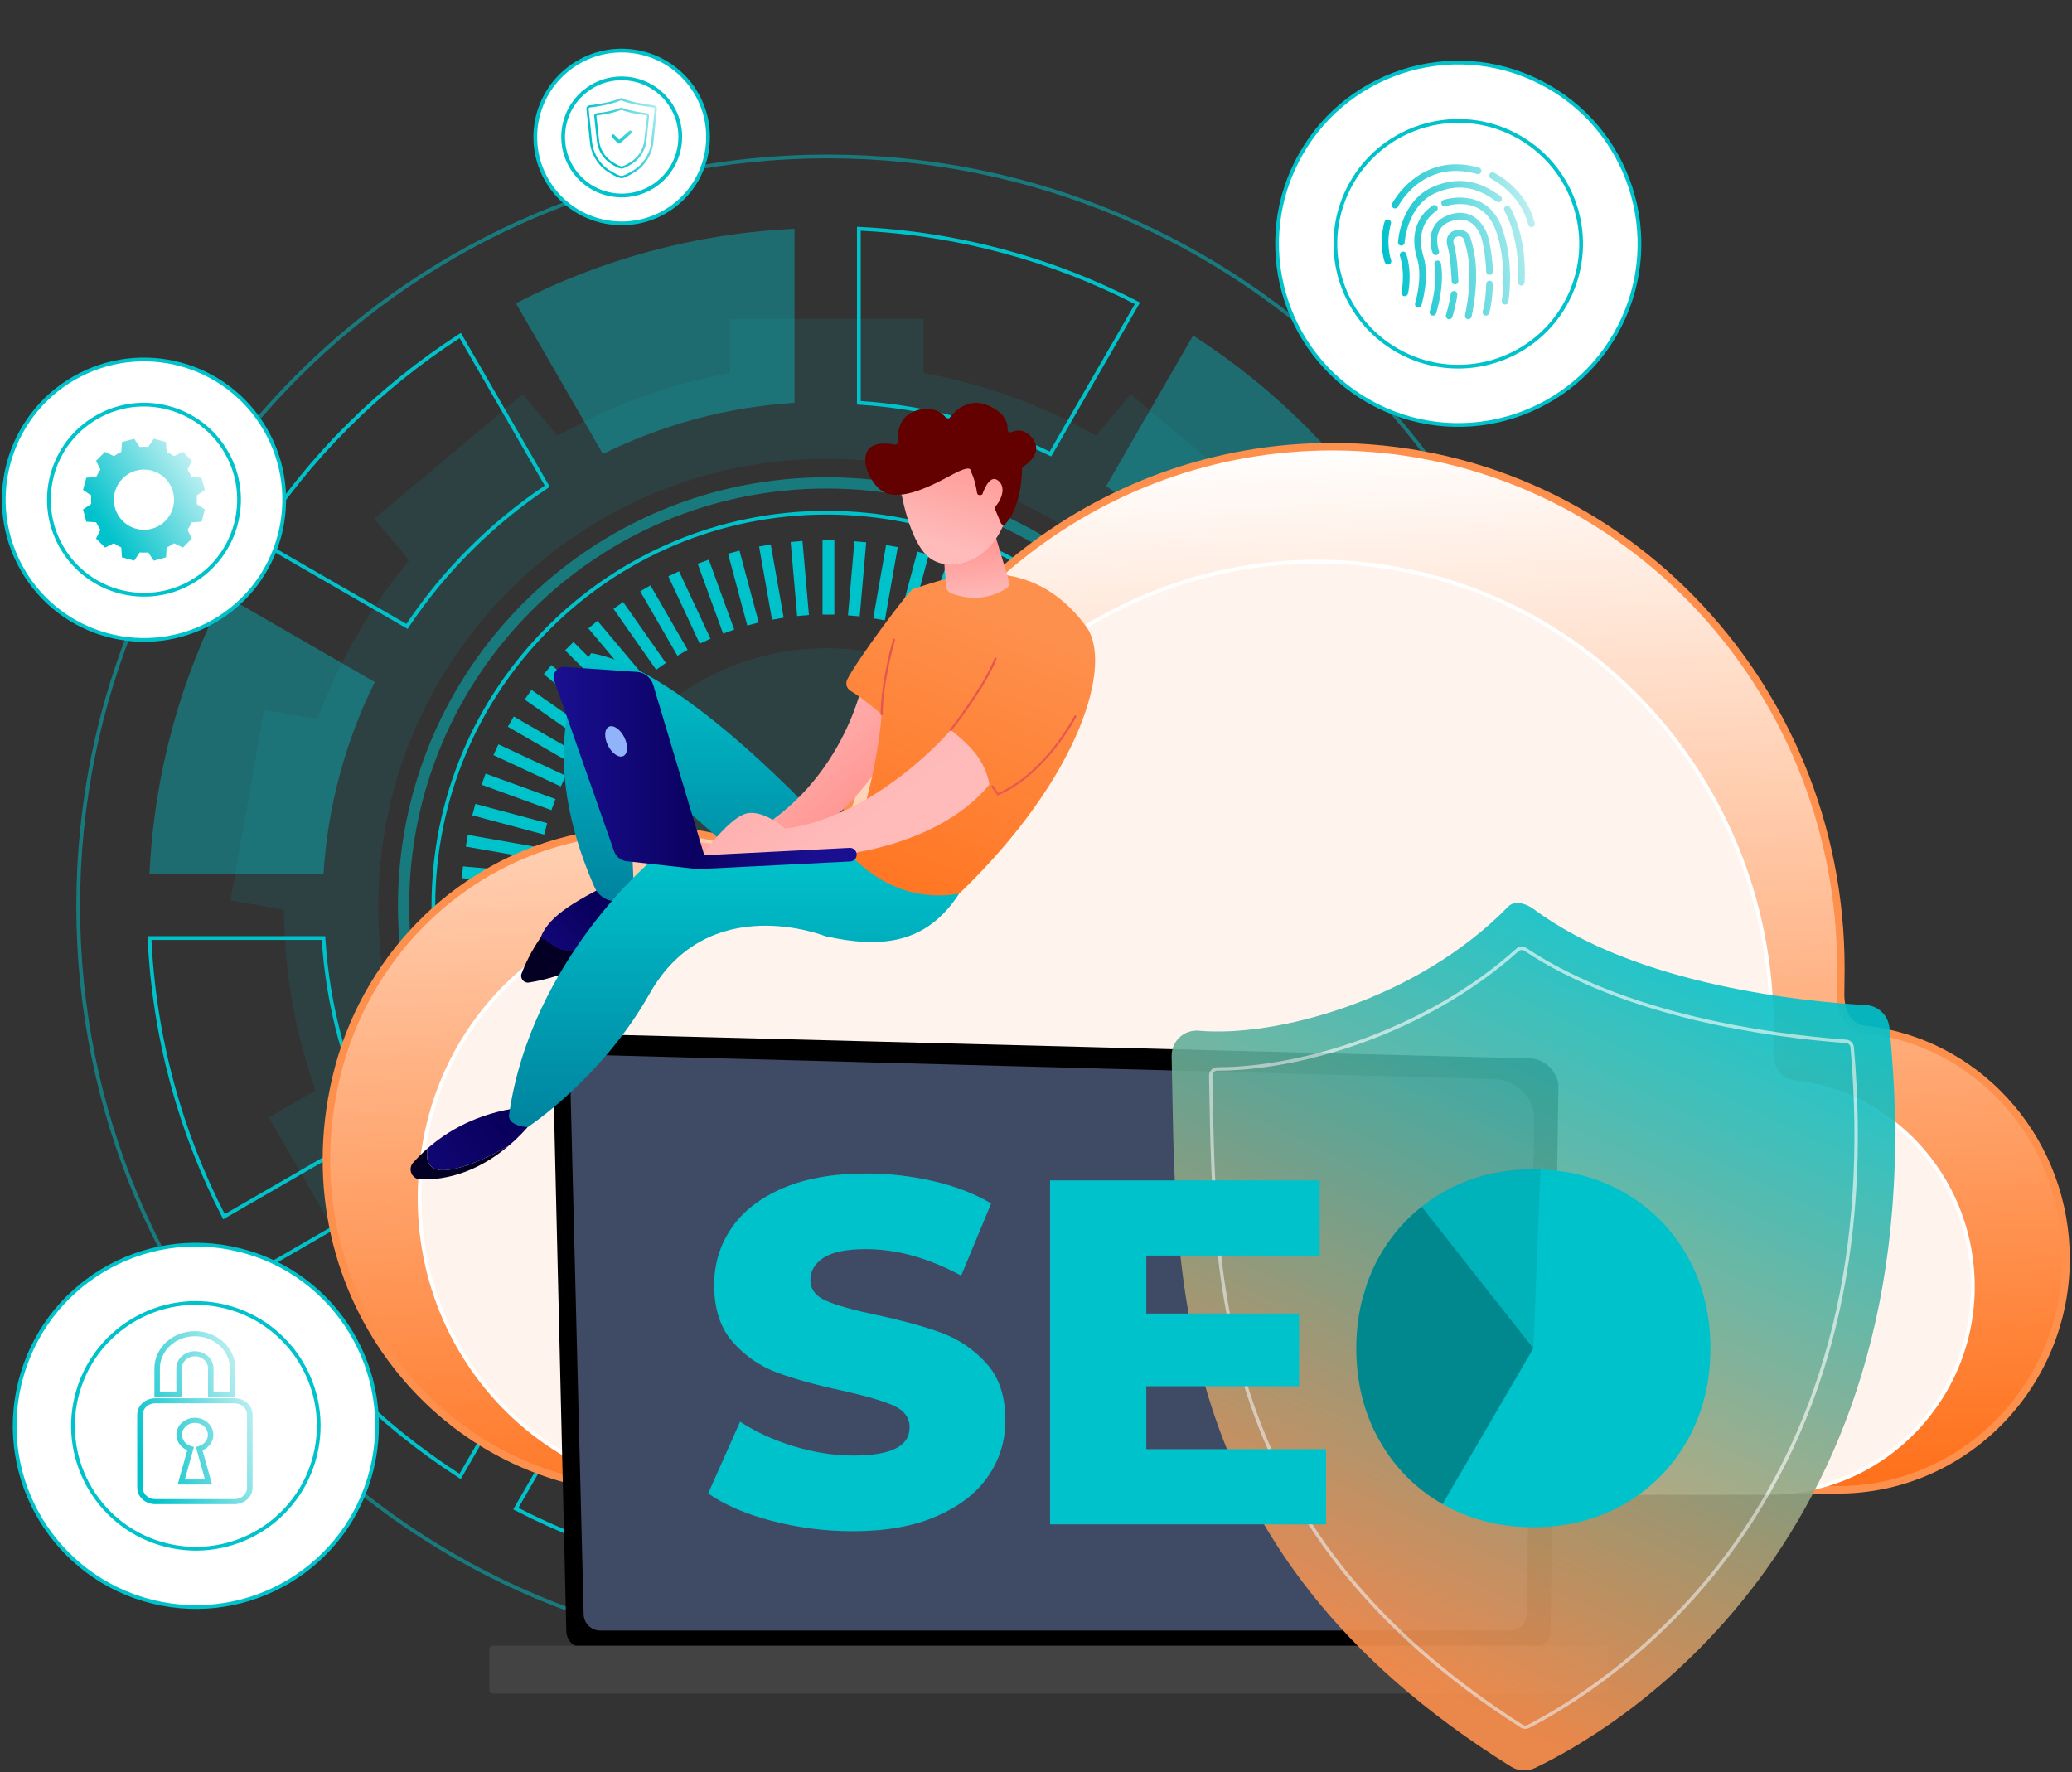<svg xmlns="http://www.w3.org/2000/svg" width="553" height="473" viewBox="0 0 553 473" fill="none"><rect x="0" y="0" width="553" height="473" fill="#333333" stroke="none"/><path opacity="0.1" d="M289.41 241.8C289.41 279.784 258.615 310.571 220.631 310.571C182.647 310.571 151.852 279.776 151.852 241.8C151.852 203.824 182.647 173.021 220.631 173.021C258.615 173.021 289.41 203.816 289.41 241.8Z" fill="#00C2CB"></path><path d="M325.597 241.8C325.597 299.771 278.601 346.766 220.631 346.766C162.66 346.766 115.665 299.771 115.665 241.8C115.665 183.83 162.66 136.834 220.631 136.834C278.601 136.834 325.597 183.83 325.597 241.8Z" stroke="#00C2CB" stroke-miterlimit="10"></path><path opacity="0.5" d="M333.551 241.8C333.551 304.164 282.994 354.721 220.631 354.721C158.267 354.721 107.71 304.164 107.71 241.8C107.71 179.436 158.267 128.88 220.631 128.88C282.994 128.88 333.551 179.436 333.551 241.8Z" stroke="#00C2CB" stroke-width="3" stroke-miterlimit="10"></path><path opacity="0.5" d="M420.953 241.8C420.953 352.274 331.388 441.839 220.914 441.839C110.44 441.839 20.867 352.274 20.867 241.8C20.867 131.326 110.431 41.753 220.914 41.753C331.397 41.753 420.953 131.318 420.953 241.8Z" stroke="#00C2CB" stroke-miterlimit="10"></path><path d="M222.686 144.173H219.524V164.026H222.686V144.173Z" fill="#00C2CB"></path><path d="M214.17 144.375L211.021 144.651L212.75 164.42L215.9 164.145L214.17 144.375Z" fill="#00C2CB"></path><path d="M205.71 145.3L202.596 145.849L206.043 165.401L209.157 164.852L205.71 145.3Z" fill="#00C2CB"></path><path d="M197.365 146.958L194.311 147.776L199.446 166.953L202.5 166.136L197.365 146.958Z" fill="#00C2CB"></path><path d="M189.173 149.37L186.202 150.452L192.996 169.107L195.967 168.025L189.173 149.37Z" fill="#00C2CB"></path><path d="M181.234 152.466L178.368 153.802L186.759 171.795L189.624 170.459L181.234 152.466Z" fill="#00C2CB"></path><path d="M173.597 156.238L170.859 157.819L180.792 175.009L183.53 173.428L173.597 156.238Z" fill="#00C2CB"></path><path d="M166.319 160.671L163.729 162.486L175.125 178.743L177.714 176.928L166.319 160.671Z" fill="#00C2CB"></path><path d="M159.464 165.685L157.043 167.718L169.81 182.922L172.231 180.889L159.464 165.685Z" fill="#00C2CB"></path><path d="M153.053 171.324L150.818 173.561L164.864 187.592L167.099 185.355L153.053 171.324Z" fill="#00C2CB"></path><path d="M147.175 177.491L145.144 179.914L160.359 192.668L162.39 190.245L147.175 177.491Z" fill="#00C2CB"></path><path d="M141.846 184.12L140.034 186.711L156.303 198.09L158.115 195.499L141.846 184.12Z" fill="#00C2CB"></path><path d="M137.119 191.224L135.539 193.962L152.729 203.879L154.309 201.14L137.119 191.224Z" fill="#00C2CB"></path><path d="M133.02 198.656L131.686 201.523L149.676 209.9L151.01 207.034L133.02 198.656Z" fill="#00C2CB"></path><path d="M129.6 206.477L128.522 209.44L147.173 216.221L148.251 213.257L129.6 206.477Z" fill="#00C2CB"></path><path d="M126.869 214.55L126.051 217.604L145.228 222.743L146.046 219.689L126.869 214.55Z" fill="#00C2CB"></path><path d="M124.854 222.82L124.306 225.934L143.85 229.373L144.398 226.259L124.854 222.82Z" fill="#00C2CB"></path><path d="M123.561 231.229L123.286 234.379L143.056 236.105L143.331 232.956L123.561 231.229Z" fill="#00C2CB"></path><path d="M142.865 239.745H123.012V242.899H142.865V239.745Z" fill="#00C2CB"></path><path d="M142.981 246.526L143.256 249.672L123.486 251.411L123.203 248.257L142.981 246.526Z" fill="#00C2CB"></path><path d="M143.689 253.283L144.238 256.386L124.693 259.84L124.144 256.728L143.689 253.283Z" fill="#00C2CB"></path><path d="M144.987 259.939L145.802 262.993L126.631 268.135L125.808 265.073L144.987 259.939Z" fill="#00C2CB"></path><path d="M146.851 266.463L147.933 269.433L129.278 276.223L128.196 273.253L146.851 266.463Z" fill="#00C2CB"></path><path d="M149.28 272.803L150.62 275.666L132.631 284.053L131.291 281.191L149.28 272.803Z" fill="#00C2CB"></path><path d="M152.259 278.902L153.832 281.632L136.649 291.567L135.068 288.829L152.259 278.902Z" fill="#00C2CB"></path><path d="M155.754 284.719L157.56 287.306L141.301 298.697L139.487 296.101L155.754 284.719Z" fill="#00C2CB"></path><path d="M159.74 290.21L161.77 292.632L146.568 305.396L144.529 302.966L159.74 290.21Z" fill="#00C2CB"></path><path d="M164.191 295.336L166.421 297.566L152.393 311.603L150.154 309.373L164.191 295.336Z" fill="#00C2CB"></path><path d="M169.076 300.054L171.489 302.076L158.733 317.286L156.312 315.256L169.076 300.054Z" fill="#00C2CB"></path><path d="M174.351 304.322L176.93 306.136L165.548 322.395L162.96 320.581L174.351 304.322Z" fill="#00C2CB"></path><path d="M179.976 308.116L182.705 309.697L172.787 326.888L170.041 325.307L179.976 308.116Z" fill="#00C2CB"></path><path d="M185.908 311.411L188.762 312.743L180.383 330.74L177.513 329.401L185.908 311.411Z" fill="#00C2CB"></path><path d="M192.107 314.174L195.069 315.256L188.288 333.902L185.317 332.829L192.107 314.174Z" fill="#00C2CB"></path><path d="M198.523 316.387L201.568 317.203L196.435 336.374L193.381 335.558L198.523 316.387Z" fill="#00C2CB"></path><path d="M205.113 318.026L208.217 318.576L204.772 338.121L201.66 337.58L205.113 318.026Z" fill="#00C2CB"></path><path d="M211.811 319.091L214.956 319.366L213.225 339.136L210.08 338.862L211.811 319.091Z" fill="#00C2CB"></path><path d="M218.584 319.566H221.737V339.411L218.575 339.419L218.584 319.566Z" fill="#00C2CB"></path><path d="M225.374 319.449L228.511 319.175L230.242 338.945L227.096 339.219L225.374 319.449Z" fill="#00C2CB"></path><path d="M232.122 318.742L235.226 318.193L238.671 337.738L235.567 338.287L232.122 318.742Z" fill="#00C2CB"></path><path d="M238.778 317.444L241.824 316.629L246.966 335.799L243.921 336.623L238.778 317.444Z" fill="#00C2CB"></path><path d="M245.311 315.572L248.264 314.498L255.062 333.145L252.092 334.227L245.311 315.572Z" fill="#00C2CB"></path><path d="M251.642 313.142L254.496 311.811L262.891 329.8L260.029 331.14L251.642 313.142Z" fill="#00C2CB"></path><path d="M257.741 310.172L260.47 308.591L270.397 325.781L267.668 327.362L257.741 310.172Z" fill="#00C2CB"></path><path d="M263.558 306.677L266.137 304.863L277.528 321.122L274.94 322.936L263.558 306.677Z" fill="#00C2CB"></path><path d="M269.049 302.683L271.462 300.661L284.226 315.863L281.805 317.893L269.049 302.683Z" fill="#00C2CB"></path><path d="M274.175 298.231L276.396 296.01L290.442 310.039L288.212 312.277L274.175 298.231Z" fill="#00C2CB"></path><path d="M278.893 293.355L280.915 290.942L296.125 303.69L294.095 306.119L278.893 293.355Z" fill="#00C2CB"></path><path d="M283.161 288.08L284.967 285.501L301.234 296.875L299.42 299.471L283.161 288.08Z" fill="#00C2CB"></path><path d="M286.955 282.455L288.528 279.726L305.727 289.644L304.146 292.382L286.955 282.455Z" fill="#00C2CB"></path><path d="M290.25 276.523L291.573 273.669L309.571 282.048L308.231 284.91L290.25 276.523Z" fill="#00C2CB"></path><path d="M293.013 270.315L294.086 267.362L312.741 274.143L311.659 277.113L293.013 270.315Z" fill="#00C2CB"></path><path d="M295.218 263.9L296.033 260.863L315.212 265.989L314.389 269.042L295.218 263.9Z" fill="#00C2CB"></path><path d="M296.865 257.318L297.406 254.223L316.96 257.651L316.411 260.772L296.865 257.318Z" fill="#00C2CB"></path><path d="M297.93 250.612L298.196 247.483L317.974 249.197L317.7 252.351L297.93 250.612Z" fill="#00C2CB"></path><path d="M298.396 243.847V240.702L318.25 240.685V243.847H298.396Z" fill="#00C2CB"></path><path d="M298.28 237.057L298.006 233.929L317.784 232.182L318.059 235.335L298.28 237.057Z" fill="#00C2CB"></path><path d="M297.573 230.309L297.023 227.214L316.577 223.753L317.118 226.865L297.573 230.309Z" fill="#00C2CB"></path><path d="M296.282 223.653L295.467 220.616L314.638 215.457L315.453 218.519L296.282 223.653Z" fill="#00C2CB"></path><path d="M294.41 217.129L293.337 214.167L311.984 207.369L313.065 210.34L294.41 217.129Z" fill="#00C2CB"></path><path d="M291.981 210.789L290.649 207.943L308.631 199.539L309.97 202.402L291.981 210.789Z" fill="#00C2CB"></path><path d="M289.011 204.69L287.43 201.969L304.62 192.026L306.193 194.772L289.011 204.69Z" fill="#00C2CB"></path><path d="M285.516 198.874L283.71 196.294L299.96 184.895L301.766 187.491L285.516 198.874Z" fill="#00C2CB"></path><path d="M281.53 193.382L279.5 190.969L294.702 178.197L296.724 180.626L281.53 193.382Z" fill="#00C2CB"></path><path d="M277.079 188.256L274.849 186.035L288.877 171.989L291.107 174.228L277.079 188.256Z" fill="#00C2CB"></path><path d="M272.194 183.539L269.781 181.525L282.529 166.306L284.95 168.337L272.194 183.539Z" fill="#00C2CB"></path><path d="M266.919 179.27L264.34 177.464L275.714 161.197L278.302 163.011L266.919 179.27Z" fill="#00C2CB"></path><path d="M261.294 175.467L258.564 173.903L268.483 156.704L271.212 158.285L261.294 175.467Z" fill="#00C2CB"></path><path d="M255.362 172.181L252.508 170.858L260.887 152.86L263.749 154.2L255.362 172.181Z" fill="#00C2CB"></path><path d="M249.162 169.418L246.2 168.345L252.982 149.69L255.944 150.772L249.162 169.418Z" fill="#00C2CB"></path><path d="M242.739 167.205L239.702 166.398L244.828 147.219L247.881 148.042L242.739 167.205Z" fill="#00C2CB"></path><path d="M236.157 165.566L233.062 165.025L236.49 145.471L239.602 146.02L236.157 165.566Z" fill="#00C2CB"></path><path d="M229.451 164.501L226.322 164.234L228.036 144.456L231.182 144.739L229.451 164.501Z" fill="#00C2CB"></path><path opacity="0.1" d="M365.47 242.807L379.74 240.294L370.77 189.413L356.542 191.917C350.792 176.358 342.446 162.063 332.037 149.54L341.348 138.449L301.775 105.24L292.48 116.315C278.452 108.286 262.95 102.536 246.475 99.574V85.113H194.803V99.574C178.337 102.536 162.835 108.286 148.798 116.315L139.504 105.24L99.922 138.449L109.233 149.54C98.824 162.054 90.478 176.358 84.728 191.917L70.5 189.413L61.53 240.294L75.8 242.807C75.883 259.715 78.862 275.948 84.263 291.017L71.748 298.24L97.584 342.989L110.132 335.741C120.724 348.231 133.396 358.898 147.608 367.218L142.657 380.815L191.209 398.488L196.16 384.892C204.114 386.248 212.293 386.964 220.631 386.964C228.968 386.964 237.147 386.248 245.102 384.892L250.053 398.488L298.604 380.815L293.654 367.218C307.874 358.898 320.538 348.231 331.13 335.741L343.678 342.989L369.514 298.248L356.999 291.026C362.408 275.957 365.386 259.731 365.461 242.815L365.47 242.807ZM220.631 361.793C154.531 361.793 100.946 308.208 100.946 242.108C100.946 176.008 154.531 122.423 220.631 122.423C286.731 122.423 340.316 176.008 340.316 242.108C340.316 308.208 286.731 361.793 220.631 361.793Z" fill="#00C2CB"></path><path d="M99.997 301.501C92.275 285.925 87.474 268.635 86.334 250.354H39.897C41.145 277.072 48.176 302.267 59.775 324.725L99.997 301.501Z" stroke="#00C2CB" stroke-miterlimit="10"></path><path opacity="0.4" d="M39.897 233.18H86.334C87.491 214.908 92.292 197.617 100.022 182.041L59.8 158.818C48.192 181.275 41.145 206.462 39.897 233.18Z" fill="#00C2CB"></path><path opacity="0.4" d="M160.921 121.166C176.498 113.445 193.78 108.652 212.052 107.495V61.057C185.343 62.306 160.156 69.345 137.698 80.944L160.921 121.166Z" fill="#00C2CB"></path><path d="M229.218 61.057V107.495C247.49 108.644 264.772 113.445 280.349 121.166L303.572 80.944C281.122 69.345 255.927 62.306 229.226 61.057H229.218Z" stroke="#00C2CB" stroke-miterlimit="10"></path><path opacity="0.4" d="M280.374 362.409C264.789 370.139 247.507 374.94 229.218 376.097V422.535C255.936 421.287 281.131 414.247 303.597 402.632L280.374 362.409Z" fill="#00C2CB"></path><path d="M212.044 422.535V376.097C193.763 374.948 176.473 370.147 160.888 362.417L137.665 402.64C160.123 414.247 185.326 421.287 212.044 422.535Z" stroke="#00C2CB" stroke-miterlimit="10"></path><path d="M108.625 167.18C118.51 152.369 131.249 139.638 146.06 129.762L122.837 89.539C101.036 103.576 82.439 122.165 68.402 143.957L108.625 167.18Z" stroke="#00C2CB" stroke-miterlimit="10"></path><path d="M401.374 250.346H354.936C353.788 268.626 348.995 285.917 341.273 301.493L381.496 324.716C393.095 302.259 400.126 277.055 401.374 250.346Z" stroke="#00C2CB" stroke-miterlimit="10"></path><path d="M332.669 316.362C322.793 331.181 310.045 343.92 295.234 353.814L318.458 394.036C340.266 379.991 358.855 361.394 372.892 339.585L332.669 316.362Z" stroke="#00C2CB" stroke-miterlimit="10"></path><path d="M146.027 353.814C131.217 343.929 118.478 331.181 108.592 316.371L68.37 339.594C82.407 361.402 100.996 379.999 122.804 394.045L146.027 353.822V353.814Z" stroke="#00C2CB" stroke-miterlimit="10"></path><path opacity="0.4" d="M295.209 129.762C310.02 139.638 322.759 152.377 332.644 167.18L372.866 143.957C358.829 122.157 340.241 103.568 318.432 89.539L295.209 129.762Z" fill="#00C2CB"></path><path d="M341.239 182.041C348.969 197.617 353.77 214.899 354.927 233.172H401.365C400.108 206.462 393.069 181.267 381.462 158.818L341.239 182.041Z" stroke="#00C2CB" stroke-miterlimit="10"></path><path d="M411.026 21.917C434.857 33.965 444.4 63.054 432.352 86.885C420.304 110.716 391.206 120.259 367.384 108.211C343.553 96.154 334.001 67.073 346.058 43.234C358.115 19.404 387.195 9.86 411.026 21.908V21.917Z" fill="white" stroke="#00C2CB" stroke-miterlimit="10"></path><path d="M403.994 35.812C420.153 43.983 426.626 63.712 418.455 79.862C410.284 96.013 390.556 102.495 374.397 94.324C358.238 86.153 351.765 66.424 359.936 50.266C368.107 34.107 387.827 27.633 403.994 35.804V35.812Z" stroke="#00C2CB" stroke-miterlimit="10"></path><path d="M370.437 70.601C370.079 70.601 369.738 70.385 369.605 70.027C369.53 69.836 367.841 65.234 369.514 59.227C369.647 58.753 370.138 58.478 370.612 58.611C371.086 58.744 371.361 59.235 371.228 59.71C369.705 65.16 371.253 69.362 371.269 69.403C371.444 69.861 371.211 70.377 370.753 70.552C370.654 70.593 370.545 70.61 370.437 70.61V70.601ZM373.117 55.142C373.383 54.617 379.815 42.386 394.226 46.438C394.701 46.571 395.191 46.297 395.325 45.822C395.458 45.348 395.183 44.857 394.709 44.724C378.874 40.272 371.611 54.193 371.536 54.334C371.311 54.775 371.486 55.308 371.927 55.524C372.052 55.591 372.193 55.624 372.326 55.624C372.651 55.624 372.958 55.449 373.117 55.142ZM408.954 60.608C409.428 60.492 409.719 60.009 409.603 59.535C407.373 50.349 399.086 46.238 398.728 46.072C398.287 45.856 397.754 46.047 397.538 46.488C397.322 46.929 397.513 47.462 397.954 47.669C398.029 47.711 405.842 51.572 407.872 59.951C407.972 60.359 408.338 60.633 408.738 60.633C408.804 60.633 408.879 60.633 408.946 60.608H408.954ZM375.779 78.373C375.829 78.165 377.002 73.172 375.33 67.772C375.188 67.298 374.689 67.04 374.215 67.19C373.749 67.331 373.483 67.831 373.624 68.297C375.147 73.214 374.048 77.907 374.04 77.957C373.924 78.431 374.215 78.914 374.697 79.03C374.764 79.047 374.839 79.055 374.905 79.055C375.305 79.055 375.671 78.781 375.771 78.373H375.779ZM374.889 64.71C374.889 64.611 375.546 54.834 383.143 51.505C391.006 48.061 396.256 51.622 399.077 53.536L399.477 53.802C399.884 54.076 400.433 53.968 400.708 53.561C400.983 53.153 400.874 52.604 400.467 52.329L400.076 52.063C397.197 50.108 391.189 46.039 382.427 49.883C373.84 53.644 373.142 64.169 373.117 64.619C373.083 65.11 373.466 65.526 373.949 65.559C373.965 65.559 373.982 65.559 373.999 65.559C374.465 65.559 374.856 65.193 374.881 64.719L374.889 64.71ZM406.915 75.353C407.531 62.738 403.238 55.649 403.055 55.358C402.797 54.942 402.247 54.809 401.831 55.067C401.415 55.325 401.282 55.874 401.54 56.29C401.582 56.356 405.725 63.196 405.135 75.269C405.11 75.76 405.484 76.176 405.975 76.201C405.992 76.201 406.008 76.201 406.017 76.201C406.491 76.201 406.882 75.827 406.907 75.353H406.915ZM379.374 81.443C379.465 81.144 381.645 74.005 379.915 68.471C378.325 63.387 379.598 58.852 383.334 56.331C383.742 56.057 383.85 55.499 383.576 55.1C383.301 54.692 382.744 54.584 382.344 54.859C377.926 57.846 376.387 63.129 378.225 69.004C379.79 74.005 377.71 80.853 377.685 80.919C377.543 81.385 377.801 81.884 378.267 82.034C378.359 82.059 378.442 82.076 378.533 82.076C378.916 82.076 379.266 81.834 379.382 81.452L379.374 81.443ZM402.58 80.536C402.647 80.12 404.244 70.269 400.924 60.941C396.872 49.55 385.415 53.319 385.29 53.352C384.824 53.511 384.574 54.018 384.732 54.484C384.89 54.95 385.398 55.2 385.864 55.042C386.263 54.9 395.774 51.788 399.244 61.54C402.405 70.427 400.833 80.154 400.816 80.245C400.733 80.728 401.066 81.185 401.548 81.269C401.598 81.269 401.648 81.285 401.698 81.285C402.123 81.285 402.497 80.977 402.572 80.545L402.58 80.536ZM383.293 83.623C383.393 83.332 385.614 76.359 384.574 70.277C384.491 69.794 384.033 69.462 383.551 69.545C383.068 69.628 382.744 70.085 382.827 70.568C383.792 76.218 381.629 83.008 381.604 83.074C381.454 83.54 381.712 84.039 382.178 84.189C382.269 84.222 382.361 84.231 382.452 84.231C382.827 84.231 383.176 83.989 383.301 83.615L383.293 83.623ZM398.445 72.482C398.445 70.801 397.862 64.611 396.756 62.031C396.007 60.284 393.028 54.817 386.197 57.554C381.021 59.626 381.429 64.993 382.369 67.531C382.536 67.989 383.051 68.23 383.509 68.055C383.967 67.889 384.208 67.373 384.033 66.915C383.95 66.682 381.978 61.157 386.854 59.202C391.863 57.197 394.185 60.55 395.117 62.73C396.048 64.885 396.656 70.701 396.656 72.482C396.656 72.973 397.055 73.372 397.546 73.372C398.037 73.372 398.437 72.973 398.437 72.482H398.445ZM397.438 83.598C398.345 80.453 398.437 76.002 398.445 75.81C398.453 75.319 398.062 74.912 397.571 74.903C397.055 74.903 396.681 75.286 396.664 75.777C396.664 75.819 396.573 80.179 395.732 83.099C395.599 83.573 395.865 84.064 396.34 84.198C396.423 84.222 396.506 84.231 396.589 84.231C396.972 84.231 397.33 83.981 397.446 83.59L397.438 83.598ZM387.62 84.58C387.661 84.447 388.66 81.202 388.943 78.639C388.992 78.148 388.643 77.716 388.16 77.657C387.669 77.608 387.237 77.957 387.179 78.439C386.912 80.828 385.93 84.023 385.922 84.056C385.781 84.522 386.039 85.021 386.505 85.163C386.596 85.188 386.679 85.204 386.771 85.204C387.154 85.204 387.503 84.963 387.62 84.58ZM392.77 84.497C395.125 72.906 393.436 66.924 392.712 64.369C392.645 64.12 392.579 63.895 392.529 63.703C391.971 61.498 389.866 61.108 388.61 61.382C388.468 61.407 387.229 61.682 386.538 62.838C386.055 63.662 385.989 64.66 386.355 65.825C387.195 68.496 387.445 74.986 387.445 75.053C387.461 75.536 387.861 75.91 388.335 75.91H388.368C388.859 75.893 389.242 75.477 389.225 74.986C389.217 74.712 388.968 68.197 388.052 65.293C387.844 64.635 387.853 64.12 388.052 63.753C388.335 63.263 388.951 63.121 388.959 63.121C390.349 62.838 390.715 63.828 390.798 64.136C390.848 64.344 390.915 64.577 390.989 64.844C391.672 67.273 393.286 72.965 391.014 84.131C390.915 84.614 391.231 85.079 391.705 85.179C391.763 85.196 391.822 85.196 391.88 85.196C392.296 85.196 392.662 84.905 392.753 84.48L392.77 84.497Z" fill="url(#paint0_linear_2151_6780)"></path><path d="M70.841 114.66C60.515 96.753 37.625 90.621 19.727 100.947C1.821 111.273 -4.312 134.163 6.014 152.061C16.34 169.967 39.23 176.108 57.128 165.774C75.026 155.448 81.175 132.557 70.841 114.66Z" fill="white" stroke="#00C2CB" stroke-miterlimit="10"></path><path d="M51.213 122.972L48.816 120.576L46.462 121.732C45.821 121.3 45.163 120.917 44.481 120.592L44.306 117.971L41.036 117.098L39.572 119.278H39.58C39.198 119.253 38.815 119.236 38.424 119.236C38.041 119.236 37.65 119.253 37.267 119.286H37.284L35.819 117.098L32.549 117.971L32.375 120.601C31.692 120.917 31.035 121.3 30.394 121.741L28.04 120.584L25.643 122.98L26.8 125.335C26.359 125.976 25.984 126.633 25.66 127.315L23.039 127.49L22.165 130.76L24.345 132.216C24.32 132.591 24.303 132.982 24.303 133.356C24.303 133.739 24.32 134.13 24.353 134.513V134.496L22.165 135.961L23.039 139.231L25.66 139.405C25.993 140.088 26.359 140.745 26.8 141.386L25.643 143.74L28.04 146.137L30.394 144.98C31.035 145.421 31.692 145.796 32.375 146.12L32.549 148.741L35.819 149.623L37.276 147.443C37.658 147.468 38.041 147.485 38.424 147.485C38.806 147.485 39.198 147.468 39.58 147.443L41.028 149.632L44.306 148.758L44.481 146.137C45.163 145.804 45.821 145.43 46.462 144.989L48.816 146.145L51.213 143.749L50.048 141.394C50.48 140.762 50.863 140.096 51.188 139.414L53.809 139.239L54.682 135.969L52.502 134.513V134.529C52.527 134.147 52.552 133.756 52.544 133.373C52.544 132.998 52.527 132.607 52.502 132.233L54.682 130.777L53.809 127.507L51.179 127.332C50.863 126.65 50.48 125.992 50.039 125.352L51.204 122.997L51.213 122.972ZM44.107 139.039C40.97 142.176 35.886 142.176 32.749 139.039C29.612 135.902 29.612 130.818 32.749 127.681C35.886 124.545 40.97 124.545 44.107 127.681C47.244 130.818 47.244 135.902 44.107 139.039Z" fill="url(#paint1_linear_2151_6780)"></path><path d="M60.407 120.684C53.401 108.544 37.883 104.384 25.751 111.381C13.611 118.387 9.451 133.905 16.448 146.037C23.454 158.177 38.973 162.337 51.104 155.34C63.244 148.334 67.404 132.824 60.407 120.684Z" stroke="#00C2CB" stroke-miterlimit="10"></path><path d="M99.211 392.152C92.804 418.079 66.585 433.897 40.666 427.481C14.739 421.075 -1.079 394.856 5.336 368.937C11.743 343.009 37.962 327.192 63.881 333.607C89.808 340.014 105.626 366.224 99.211 392.152Z" fill="white" stroke="#00C2CB" stroke-miterlimit="10"></path><path d="M84.099 388.416C79.756 405.997 61.983 416.723 44.401 412.371C26.82 408.028 16.094 390.255 20.446 372.673C24.789 355.091 42.562 344.366 60.144 348.718C77.726 353.061 88.451 370.834 84.099 388.416Z" stroke="#00C2CB" stroke-miterlimit="10"></path><path d="M62.832 372.723H55.519V365.192C55.519 363.42 53.954 361.981 52.024 361.981C50.093 361.981 48.529 363.42 48.529 365.192V372.723H41.215V365.192C41.215 359.717 46.066 355.266 52.024 355.266C57.981 355.266 62.832 359.717 62.832 365.192V372.723ZM56.983 371.375H61.36V365.192C61.36 360.466 57.166 356.622 52.024 356.622C46.882 356.622 42.68 360.466 42.68 365.192V371.375H47.056V365.192C47.056 362.68 49.286 360.633 52.024 360.633C54.761 360.633 56.983 362.68 56.983 365.192V371.375Z" fill="url(#paint2_linear_2151_6780)"></path><path d="M62.633 401.438H41.398C38.761 401.438 36.622 399.474 36.622 397.053V377.565C36.622 375.144 38.769 373.18 41.398 373.18H62.633C65.27 373.18 67.409 375.144 67.409 377.565V397.053C67.409 399.466 65.262 401.438 62.633 401.438ZM41.398 374.528C39.576 374.528 38.095 375.893 38.095 377.565V397.053C38.095 398.725 39.576 400.09 41.398 400.09H62.633C64.455 400.09 65.936 398.725 65.936 397.053V377.565C65.936 375.893 64.455 374.528 62.633 374.528H41.398ZM56.608 396.204H47.422L49.985 387.043C48.246 386.319 47.081 384.705 47.081 382.916C47.081 380.419 49.294 378.389 52.015 378.389C54.736 378.389 56.95 380.419 56.95 382.916C56.95 384.705 55.785 386.319 54.046 387.043L56.608 396.204ZM49.311 394.856H54.711L52.282 386.152L52.972 385.969C54.453 385.578 55.485 384.322 55.485 382.916C55.485 381.16 53.929 379.737 52.024 379.737C50.118 379.737 48.562 381.16 48.562 382.916C48.562 384.33 49.594 385.587 51.075 385.969L51.766 386.152L49.336 394.856H49.311Z" fill="url(#paint3_linear_2151_6780)"></path><path d="M152.035 18.148C162.203 10.476 176.656 12.507 184.328 22.666C191.991 32.834 189.969 47.287 179.81 54.959C169.642 62.631 155.189 60.6 147.517 50.441C139.845 40.273 141.876 25.82 152.035 18.148Z" fill="white" stroke="#00C2CB" stroke-miterlimit="10"></path><path d="M156.504 24.073C163.394 18.872 173.204 20.245 178.404 27.134C183.605 34.024 182.232 43.826 175.342 49.026C168.453 54.227 158.651 52.854 153.45 45.964C148.25 39.075 149.623 29.273 156.512 24.073H156.504Z" stroke="#00C2CB" stroke-miterlimit="10"></path><path d="M165.864 47.537C165.199 47.537 164.026 46.996 162.295 45.889C159.507 44.109 157.685 41.055 157.419 37.735L156.512 29.098C156.47 28.591 156.845 28.15 157.336 28.1C158.808 27.95 162.561 27.459 165.69 26.186L165.806 26.136L165.923 26.186C168.502 27.301 172.787 27.892 174.51 28.091C175.009 28.15 175.367 28.582 175.325 29.081L174.426 37.694C174.152 41.03 172.305 44.1 169.484 45.881C167.72 46.996 166.538 47.537 165.864 47.537ZM165.798 26.777C162.619 28.041 158.875 28.532 157.402 28.682C157.219 28.699 157.086 28.857 157.103 29.048L158.001 37.685C158.259 40.83 159.982 43.709 162.611 45.398C164.724 46.755 165.548 46.954 165.856 46.954C166.164 46.954 167.004 46.746 169.159 45.39C171.822 43.709 173.569 40.814 173.827 37.644L174.726 29.032C174.743 28.857 174.61 28.699 174.426 28.674C172.704 28.474 168.444 27.892 165.781 26.777H165.798ZM165.873 44.999C165.34 44.999 164.433 44.583 163.077 43.718C160.905 42.328 159.482 39.948 159.274 37.361L158.584 31.037C158.559 30.837 158.617 30.637 158.75 30.488C158.875 30.33 159.058 30.23 159.258 30.213C160.356 30.105 163.16 29.739 165.548 28.799C165.731 28.724 165.931 28.732 166.106 28.799C168.119 29.622 171.306 30.047 172.579 30.197C172.987 30.246 173.287 30.613 173.237 31.02L172.554 37.327C172.338 39.923 170.898 42.32 168.702 43.709C167.329 44.575 166.397 44.999 165.864 44.999H165.873ZM165.823 29.331C165.823 29.331 165.781 29.331 165.765 29.34C163.31 30.305 160.439 30.671 159.324 30.787C159.283 30.787 159.241 30.812 159.216 30.846C159.191 30.879 159.175 30.92 159.183 30.962L159.874 37.294C160.073 39.707 161.396 41.92 163.41 43.21C165.032 44.25 165.656 44.4 165.889 44.4C166.122 44.4 166.755 44.242 168.411 43.194C170.457 41.904 171.797 39.682 171.989 37.252L172.671 30.937C172.679 30.846 172.621 30.771 172.529 30.754C171.231 30.604 167.978 30.163 165.898 29.314C165.873 29.306 165.856 29.298 165.831 29.298L165.823 29.331ZM165.532 38.218L168.502 35.613C168.685 35.455 168.702 35.172 168.544 34.998C168.386 34.815 168.103 34.798 167.92 34.956L165.257 37.294L163.934 35.988C163.759 35.821 163.485 35.821 163.31 35.988C163.144 36.163 163.144 36.437 163.31 36.612L164.924 38.209C165.007 38.292 165.124 38.334 165.232 38.334C165.332 38.334 165.44 38.301 165.523 38.226L165.532 38.218Z" fill="url(#paint4_linear_2151_6780)"></path><path d="M89.674 287.745C97.033 256.337 121.099 231.683 151.735 224.143C172.798 218.959 193.006 221.741 210.087 230.142C215.752 232.928 222.483 229.774 224.054 223.536C239.152 163.536 292.292 119.211 355.533 119.211C430.523 119.211 491.312 181.533 491.312 258.413C491.312 260.453 491.272 263.241 491.237 265.916C491.503 271.666 493.951 274.107 497.607 274.719C526.988 277.854 550.078 302.685 551.359 333.312C552.831 368.479 524.912 397.615 490.578 397.615H172.996C118.631 397.615 76.064 345.826 89.674 287.745Z" fill="url(#paint5_linear_2151_6780)" stroke="#FE904D" stroke-width="2"></path><path d="M114.271 300.349C120.842 272.306 142.329 250.292 169.684 243.561C188.49 238.932 206.532 241.417 221.783 248.917C226.84 251.404 232.851 248.588 234.253 243.019C247.734 189.446 295.181 149.869 351.646 149.869C418.602 149.869 472.88 205.515 472.88 274.158C472.88 275.98 472.843 278.469 472.813 280.857C473.05 285.989 475.236 288.17 478.5 288.717C504.732 291.517 525.349 313.688 526.494 341.034C527.807 372.433 502.88 398.447 472.224 398.447H188.665C140.124 398.447 102.118 352.208 114.269 300.349H114.271Z" fill="#FFF4ED" stroke="white"></path><path d="M151.145 435.237C151.145 437.809 153.253 439.915 155.829 439.915H409.138C411.714 439.915 413.822 437.809 413.822 435.237L415.929 289.684C415.929 287.111 412.897 282.086 407.339 282.464L159.777 276.059C156.545 275.976 153.42 277.219 151.13 279.501C148.841 281.782 147.589 284.902 147.664 288.131L151.144 435.237H151.145Z" fill="black"></path><path d="M155.769 430.748C155.769 433.186 157.764 435.18 160.202 435.18H403.029C405.467 435.18 407.461 433.186 407.461 430.748L409.45 298.616C409.216 290.663 402.244 287.807 398.018 287.975L160.754 281.61C158.483 281.548 156.287 282.424 154.678 284.028C153.07 285.631 152.185 287.827 152.242 290.098L155.771 430.748H155.769Z" fill="#3F4A65"></path><path d="M131.538 452L428.293 452C428.813 452 429.235 451.578 429.235 451.057V440.154C429.235 439.633 428.813 439.211 428.293 439.211L131.538 439.211C131.017 439.211 130.595 439.633 130.595 440.154V451.057C130.595 451.578 131.017 452 131.538 452Z" fill="#434343"></path><path d="M166.878 233.757C166.878 233.757 172.653 234.062 173.361 245.942C173.361 245.942 159.969 257.946 141.881 260.802C140.522 261.017 143.78 251.533 144.269 250.249C146.598 244.137 153.934 240.199 166.878 233.757Z" fill="url(#paint6_linear_2151_6780)"></path><path d="M231.916 219.788H219.729C219.729 219.788 182.325 178.484 157.794 174.318C157.794 174.318 140.718 196.114 158.703 236.837C160.15 240.112 164.196 241.569 167.215 239.64C168.118 239.063 168.767 238.29 169.159 237.323L167.712 202.551C167.712 202.551 199.618 230.452 205.163 235.836C210.708 241.22 238.898 237.938 231.914 219.787L231.916 219.788Z" fill="url(#paint7_linear_2151_6780)"></path><path d="M114.098 306.507C119.205 302.033 127.341 297.012 139.089 295.574L143.062 298.003C143.062 298.003 140.529 301.739 135.902 305.685C131.648 308.154 125.082 311.5 119.637 312.225C114.344 312.931 113.563 309.733 114.1 306.507H114.098Z" fill="url(#paint8_linear_2151_6780)"></path><path d="M144.271 250.249C147.417 251.267 148.802 255.723 156.785 252.777C164.507 249.925 170.249 246.248 173.203 244.127C173.268 244.701 173.325 245.302 173.363 245.942C173.363 245.942 159.244 259.37 141.156 262.227C139.797 262.442 138.721 261.086 139.212 259.801C140.089 257.497 141.673 254 144.273 250.247L144.271 250.249Z" fill="#030023"></path><path d="M110.25 310.328C111.257 309.184 112.542 307.871 114.097 306.508C113.56 309.733 114.339 312.931 119.634 312.225C125.079 311.5 131.647 308.154 135.899 305.685C130.569 310.23 122.457 315.055 112.22 314.772C109.945 314.708 108.747 312.035 110.249 310.328H110.25Z" fill="#030023"></path><path d="M231.471 228.605L174.403 229.222C174.403 229.222 141.813 256.182 135.901 297.292C135.901 297.292 134.92 300.316 140.81 300.833C140.81 300.833 160.515 287.965 173.362 265.215C189.115 237.321 220.324 249.877 220.324 249.877C235.318 253.185 247.252 251.954 255.985 238.516L231.47 228.601L231.471 228.605Z" fill="url(#paint9_linear_2151_6780)"></path><path d="M230.122 182.639C230.122 182.639 223.978 213.425 193.878 225.603L183.17 224.342L180.644 228.37L205.759 229.17C205.759 229.17 227.229 220.668 238.603 197.5C238.978 196.735 245.243 183.804 230.121 182.641L230.122 182.639Z" fill="url(#paint10_linear_2151_6780)"></path><path d="M226.83 228.103C226.83 228.103 233.817 209.115 235.317 190.665C235.317 190.665 230.205 186.273 227.012 184.378C225.977 183.764 225.587 182.465 226.109 181.383C228.458 176.517 242.661 157.416 243.725 157.149C249.509 155.706 273.226 144.43 289.93 167.277C297.099 177.081 288.508 207.263 255.985 238.521C245.521 240.224 235.736 237.209 226.831 228.103H226.83Z" fill="url(#paint11_linear_2151_6780)"></path><path d="M253.75 194.824C253.75 194.824 234.339 217.804 209.524 221.163C209.524 221.163 203.111 215.317 198.342 217.404C193.573 219.491 187.033 228.705 187.033 228.705H218.897C218.897 228.705 249.026 227.644 264.081 209.377C262.869 202.985 259.242 199.167 253.75 194.826V194.824Z" fill="url(#paint12_linear_2151_6780)"></path><path d="M265.073 141.031L269.32 155.194C269.515 155.843 269.275 156.545 268.716 156.929C266.672 158.329 261.327 161.114 253.996 158.407C253.159 158.099 252.583 157.314 252.511 156.423L251.505 144.085L265.075 141.03L265.073 141.031Z" fill="url(#paint13_linear_2151_6780)"></path><path d="M240.204 129.562C240.204 129.562 242.292 144.243 247.932 148.758C253.572 153.273 264.562 149.873 268.273 138.806L260.878 119.881L240.204 129.562Z" fill="url(#paint14_linear_2151_6780)"></path><path d="M261.713 132.126C261.284 132.265 260.835 131.99 260.768 131.544C260.564 130.189 260.056 127.506 259.028 125.679C259.028 125.679 259.567 123.754 254.158 126.664C248.752 129.574 240.63 133.848 235.849 131.302C231.189 128.821 226.466 116.332 238.786 118.645C239.255 118.733 239.686 118.36 239.651 117.884C239.499 115.832 239.702 111.11 244.485 109.593C248.96 108.175 251.41 110.196 252.42 111.414C252.717 111.772 253.267 111.766 253.551 111.395C254.891 109.645 258.532 105.921 263.892 108.282C268.307 110.227 268.993 112.947 268.92 114.641C268.896 115.189 269.454 115.562 269.953 115.331C271.304 114.709 273.48 114.385 275.563 116.995C278.443 120.604 274.328 123.732 273.093 124.553C272.891 124.688 272.764 124.91 272.763 125.154C272.751 127.031 272.459 135.215 268.356 139.833C268 140.234 267.344 140.115 267.138 139.623L263.979 132.096C263.832 131.748 263.443 131.568 263.081 131.684L261.709 132.126H261.713Z" fill="#630000"></path><path d="M261.646 133.655C261.646 133.655 263.575 125.799 266.505 128.349C269.435 130.898 265.741 136.513 262.385 137.584L261.646 133.655Z" fill="url(#paint15_linear_2151_6780)"></path><path d="M188.639 230.489L174.333 182.782C173.749 180.837 172.02 179.455 169.993 179.317L150.677 177.996C148.713 177.862 147.253 179.779 147.906 181.636L163.899 227.195C164.414 228.663 165.731 229.699 167.279 229.856L186.301 231.968L188.641 230.49L188.639 230.489Z" fill="url(#paint16_linear_2151_6780)"></path><path d="M162.253 198.95C163.321 201.106 165.167 202.369 166.373 201.772C167.579 201.174 167.693 198.942 166.625 196.786C165.557 194.631 163.713 193.368 162.505 193.965C161.298 194.562 161.185 196.795 162.253 198.95Z" fill="#91B3FA"></path><path d="M186.299 231.967C186.331 231.967 186.361 231.967 186.392 231.963L226.922 229.915C227.923 229.865 228.696 229.012 228.644 228.009C228.594 227.006 227.736 226.219 226.738 226.287L186.209 228.336C185.208 228.386 184.437 229.24 184.487 230.242C184.535 231.213 185.338 231.967 186.299 231.967Z" fill="url(#paint17_linear_2151_6780)"></path><path d="M235.318 190.945C235.162 190.945 235.037 190.82 235.037 190.665C235.009 182.11 238.301 170.788 238.335 170.674C238.378 170.526 238.533 170.441 238.683 170.484C238.832 170.527 238.917 170.684 238.874 170.833C238.84 170.944 235.571 182.19 235.6 190.663C235.6 190.818 235.474 190.945 235.319 190.945H235.318Z" fill="url(#paint18_linear_2151_6780)"></path><path d="M253.75 195.104C253.69 195.104 253.628 195.084 253.576 195.044C253.455 194.948 253.435 194.772 253.53 194.651C253.618 194.539 262.427 183.34 265.443 175.701C265.499 175.558 265.661 175.483 265.806 175.543C265.95 175.6 266.022 175.763 265.965 175.907C262.919 183.623 254.059 194.886 253.97 194.998C253.915 195.068 253.832 195.104 253.75 195.104Z" fill="url(#paint19_linear_2151_6780)"></path><path d="M266.238 212.322L264.636 210.056C264.546 209.929 264.576 209.754 264.703 209.664C264.83 209.574 265.005 209.604 265.095 209.731L266.435 211.626C278.935 206.147 286.675 191.193 286.751 191.043C286.821 190.905 286.99 190.85 287.128 190.921C287.267 190.992 287.322 191.162 287.25 191.3C287.172 191.454 279.259 206.749 266.447 212.235L266.238 212.325V212.322Z" fill="url(#paint20_linear_2151_6780)"></path><g opacity="0.9"><path d="M314.807 276.85C316.192 275.554 318.064 274.908 319.955 275.078C340.175 276.897 377.901 267.158 402.558 241.933C404.27 240.182 407.39 241.173 409.353 242.638C436.774 263.13 482.228 267.373 498.006 268.241C501.27 268.421 503.918 270.952 504.255 274.204C518.605 412.781 428.367 462.996 409.653 471.861C407.607 472.83 405.199 472.688 403.277 471.492C310.001 413.398 313.991 337.849 312.701 281.871C312.658 279.974 313.422 278.147 314.807 276.85Z" fill="url(#paint21_linear_2151_6780)"></path><path opacity="0.61" d="M407.082 461.424C406.665 461.424 406.25 461.307 405.886 461.075C370.125 438.218 346.819 410.893 334.634 377.536C323.75 347.745 323.218 317.41 322.747 290.647L322.684 287.078C322.672 286.482 322.898 285.922 323.313 285.496C323.734 285.069 324.298 284.832 324.9 284.832C347.045 284.832 380.286 275.055 404.666 253.212C405.414 252.542 406.522 252.462 407.363 253.017C434.15 270.788 472.36 275.964 492.754 277.467C493.838 277.548 494.694 278.394 494.791 279.48C499.532 333.551 488.283 379.273 461.36 415.378C441.252 442.343 417.408 456.392 408.09 461.182C407.775 461.344 407.429 461.424 407.084 461.424H407.082ZM407.673 460.375C416.934 455.614 440.637 441.649 460.631 414.836C487.417 378.915 498.606 333.401 493.885 279.56C493.828 278.921 493.324 278.422 492.687 278.373C472.205 276.863 433.82 271.661 406.86 253.775C406.366 253.446 405.712 253.494 405.272 253.89C380.713 275.892 347.219 285.742 324.918 285.742C324.541 285.742 324.208 285.88 323.961 286.134C323.715 286.382 323.585 286.713 323.592 287.061L323.655 290.63C324.124 317.323 324.655 347.578 335.486 377.226C347.601 410.388 370.79 437.564 406.375 460.31C406.765 460.558 407.262 460.583 407.673 460.373V460.375Z" fill="white"></path></g><path d="M206.041 405.92C199.053 404.086 193.372 401.636 189 398.57L197.527 379.422C201.63 382.128 206.4 384.321 211.823 385.976C217.234 387.643 222.568 388.464 227.813 388.464C237.776 388.464 242.763 385.976 242.763 380.986C242.763 378.357 241.34 376.42 238.506 375.151C235.66 373.881 231.095 372.547 224.812 371.149C217.901 369.661 212.144 368.071 207.502 366.365C202.874 364.659 198.886 361.927 195.578 358.169C192.257 354.411 190.603 349.345 190.603 342.958C190.603 337.366 192.129 332.313 195.193 327.811C198.258 323.309 202.822 319.743 208.887 317.127C214.965 314.511 222.415 313.189 231.236 313.189C237.263 313.189 243.212 313.869 249.072 315.216C254.932 316.575 260.086 318.563 264.535 321.18L256.534 340.457C247.79 335.737 239.314 333.377 231.095 333.377C225.941 333.377 222.184 334.147 219.824 335.673C217.465 337.199 216.286 339.187 216.286 341.637C216.286 344.087 217.683 345.921 220.478 347.152C223.274 348.383 227.774 349.64 233.98 350.961C240.968 352.449 246.764 354.039 251.354 355.745C255.945 357.451 259.919 360.157 263.279 363.877C266.638 367.596 268.331 372.637 268.331 379.024C268.331 384.526 266.805 389.515 263.74 393.979C260.676 398.442 256.086 402.008 249.969 404.663C243.853 407.33 236.416 408.664 227.684 408.664C220.26 408.664 213.042 407.741 206.053 405.907L206.041 405.92Z" fill="#00C2CB"></path><path d="M353.919 386.771V406.83H280.243V315.036H352.214V335.096H305.939V350.564H346.713V369.969H305.939V386.758H353.919V386.771Z" fill="#00C2CB"></path><path d="M450.367 335.327C446.277 328.067 440.648 322.386 433.481 318.281C426.313 314.177 418.235 312.112 409.247 312.112C400.258 312.112 392.18 314.164 385.013 318.281C377.845 322.386 372.216 328.067 368.126 335.327C364.036 342.586 361.997 350.756 361.997 359.85C361.997 368.943 364.036 377.113 368.126 384.372C372.216 391.632 377.845 397.314 385.013 401.418C392.18 405.522 400.258 407.587 409.247 407.587C418.235 407.587 426.313 405.535 433.481 401.418C440.648 397.314 446.277 391.632 450.367 384.372C454.458 377.113 456.496 368.943 456.496 359.85C456.496 350.756 454.445 342.586 450.367 335.327Z" fill="#00C2CB"></path><path opacity="0.3" d="M379.448 322.052C374.871 325.656 371.088 330.081 368.126 335.327C366.844 337.597 365.793 339.97 364.908 342.432L363.356 347.678C362.459 351.538 361.984 355.591 361.984 359.85C361.984 368.943 364.023 377.113 368.113 384.372C372.204 391.632 377.833 397.314 385 401.418L409.234 359.85L379.435 322.052H379.448Z" fill="black"></path><path opacity="0.2" d="M379.448 322.052L409.247 359.85L411.145 312.112C411.145 312.112 394.258 310.214 379.448 322.039V322.052Z" fill="#00767C"></path><defs><linearGradient id="paint0_linear_2151_6780" x1="368.773" y1="64.527" x2="423.277" y2="54.085" gradientUnits="userSpaceOnUse"><stop stop-color="#00C2CB"></stop><stop offset="1" stop-color="#00C2CB" stop-opacity="0"></stop></linearGradient><linearGradient id="paint1_linear_2151_6780" x1="22.157" y1="133.365" x2="55.085" y2="110.666" gradientUnits="userSpaceOnUse"><stop stop-color="#00C2CB"></stop><stop offset="1" stop-color="#00C2CB" stop-opacity="0"></stop></linearGradient><linearGradient id="paint2_linear_2151_6780" x1="36.63" y1="387.317" x2="79.631" y2="372.352" gradientUnits="userSpaceOnUse"><stop stop-color="#00C2CB"></stop><stop offset="1" stop-color="#00C2CB" stop-opacity="0"></stop></linearGradient><linearGradient id="paint3_linear_2151_6780" x1="36.63" y1="387.317" x2="79.631" y2="372.352" gradientUnits="userSpaceOnUse"><stop stop-color="#00C2CB"></stop><stop offset="1" stop-color="#00C2CB" stop-opacity="0"></stop></linearGradient><linearGradient id="paint4_linear_2151_6780" x1="162.422" y1="40.355" x2="184.056" y2="29.122" gradientUnits="userSpaceOnUse"><stop stop-color="#00C2CB"></stop><stop offset="1" stop-color="#00C2CB" stop-opacity="0"></stop></linearGradient><linearGradient id="paint5_linear_2151_6780" x1="319.266" y1="119.211" x2="334.242" y2="402.074" gradientUnits="userSpaceOnUse"><stop stop-color="white"></stop><stop offset="1" stop-color="#FF721D"></stop></linearGradient><linearGradient id="paint6_linear_2151_6780" x1="161.042" y1="245.048" x2="140.111" y2="266.915" gradientUnits="userSpaceOnUse"><stop stop-color="#09005D"></stop><stop offset="1" stop-color="#1A0F91"></stop></linearGradient><linearGradient id="paint7_linear_2151_6780" x1="191.743" y1="174.318" x2="191.743" y2="240.505" gradientUnits="userSpaceOnUse"><stop stop-color="#00C2CB"></stop><stop offset="1" stop-color="#00839F"></stop></linearGradient><linearGradient id="paint8_linear_2151_6780" x1="133.272" y1="299.925" x2="93.675" y2="328.99" gradientUnits="userSpaceOnUse"><stop stop-color="#09005D"></stop><stop offset="1" stop-color="#1A0F91"></stop></linearGradient><linearGradient id="paint9_linear_2151_6780" x1="195.912" y1="228.601" x2="195.912" y2="300.833" gradientUnits="userSpaceOnUse"><stop stop-color="#00C2CB"></stop><stop offset="1" stop-color="#00839F"></stop></linearGradient><linearGradient id="paint10_linear_2151_6780" x1="197.251" y1="192.523" x2="224.13" y2="224.492" gradientUnits="userSpaceOnUse"><stop stop-color="#FEBBBA"></stop><stop offset="1" stop-color="#FF928E"></stop></linearGradient><linearGradient id="paint11_linear_2151_6780" x1="282.227" y1="169.928" x2="252.273" y2="249.807" gradientUnits="userSpaceOnUse"><stop stop-color="#FE904D"></stop><stop offset="1" stop-color="#FF741F"></stop></linearGradient><linearGradient id="paint12_linear_2151_6780" x1="228.599" y1="221.609" x2="174.868" y2="148.095" gradientUnits="userSpaceOnUse"><stop stop-color="#FEBBBA"></stop><stop offset="1" stop-color="#FF928E"></stop></linearGradient><linearGradient id="paint13_linear_2151_6780" x1="261.47" y1="160.693" x2="259.492" y2="142.88" gradientUnits="userSpaceOnUse"><stop stop-color="#FEBBBA"></stop><stop offset="1" stop-color="#FF928E"></stop></linearGradient><linearGradient id="paint14_linear_2151_6780" x1="250.912" y1="145.156" x2="259.636" y2="116.384" gradientUnits="userSpaceOnUse"><stop stop-color="#FEBBBA"></stop><stop offset="1" stop-color="#FF928E"></stop></linearGradient><linearGradient id="paint15_linear_2151_6780" x1="259.95" y1="147.896" x2="268.672" y2="119.123" gradientUnits="userSpaceOnUse"><stop stop-color="#FEBBBA"></stop><stop offset="1" stop-color="#FF928E"></stop></linearGradient><linearGradient id="paint16_linear_2151_6780" x1="188.639" y1="204.977" x2="147.747" y2="204.977" gradientUnits="userSpaceOnUse"><stop stop-color="#09005D"></stop><stop offset="1" stop-color="#1A0F91"></stop></linearGradient><linearGradient id="paint17_linear_2151_6780" x1="183.676" y1="222.85" x2="216.372" y2="231.812" gradientUnits="userSpaceOnUse"><stop stop-color="#09005D"></stop><stop offset="1" stop-color="#1A0F91"></stop></linearGradient><linearGradient id="paint18_linear_2151_6780" x1="244.202" y1="68.551" x2="231.566" y2="263.178" gradientUnits="userSpaceOnUse"><stop stop-color="#E1473D"></stop><stop offset="1" stop-color="#E9605A"></stop></linearGradient><linearGradient id="paint19_linear_2151_6780" x1="267.213" y1="70.045" x2="254.577" y2="264.671" gradientUnits="userSpaceOnUse"><stop stop-color="#E1473D"></stop><stop offset="1" stop-color="#E9605A"></stop></linearGradient><linearGradient id="paint20_linear_2151_6780" x1="284.333" y1="71.156" x2="271.698" y2="265.783" gradientUnits="userSpaceOnUse"><stop stop-color="#E1473D"></stop><stop offset="1" stop-color="#E9605A"></stop></linearGradient><linearGradient id="paint21_linear_2151_6780" x1="491.816" y1="270.818" x2="401.952" y2="459.698" gradientUnits="userSpaceOnUse"><stop stop-color="#00C2CB"></stop><stop offset="1" stop-color="#FE904D"></stop></linearGradient></defs></svg>
